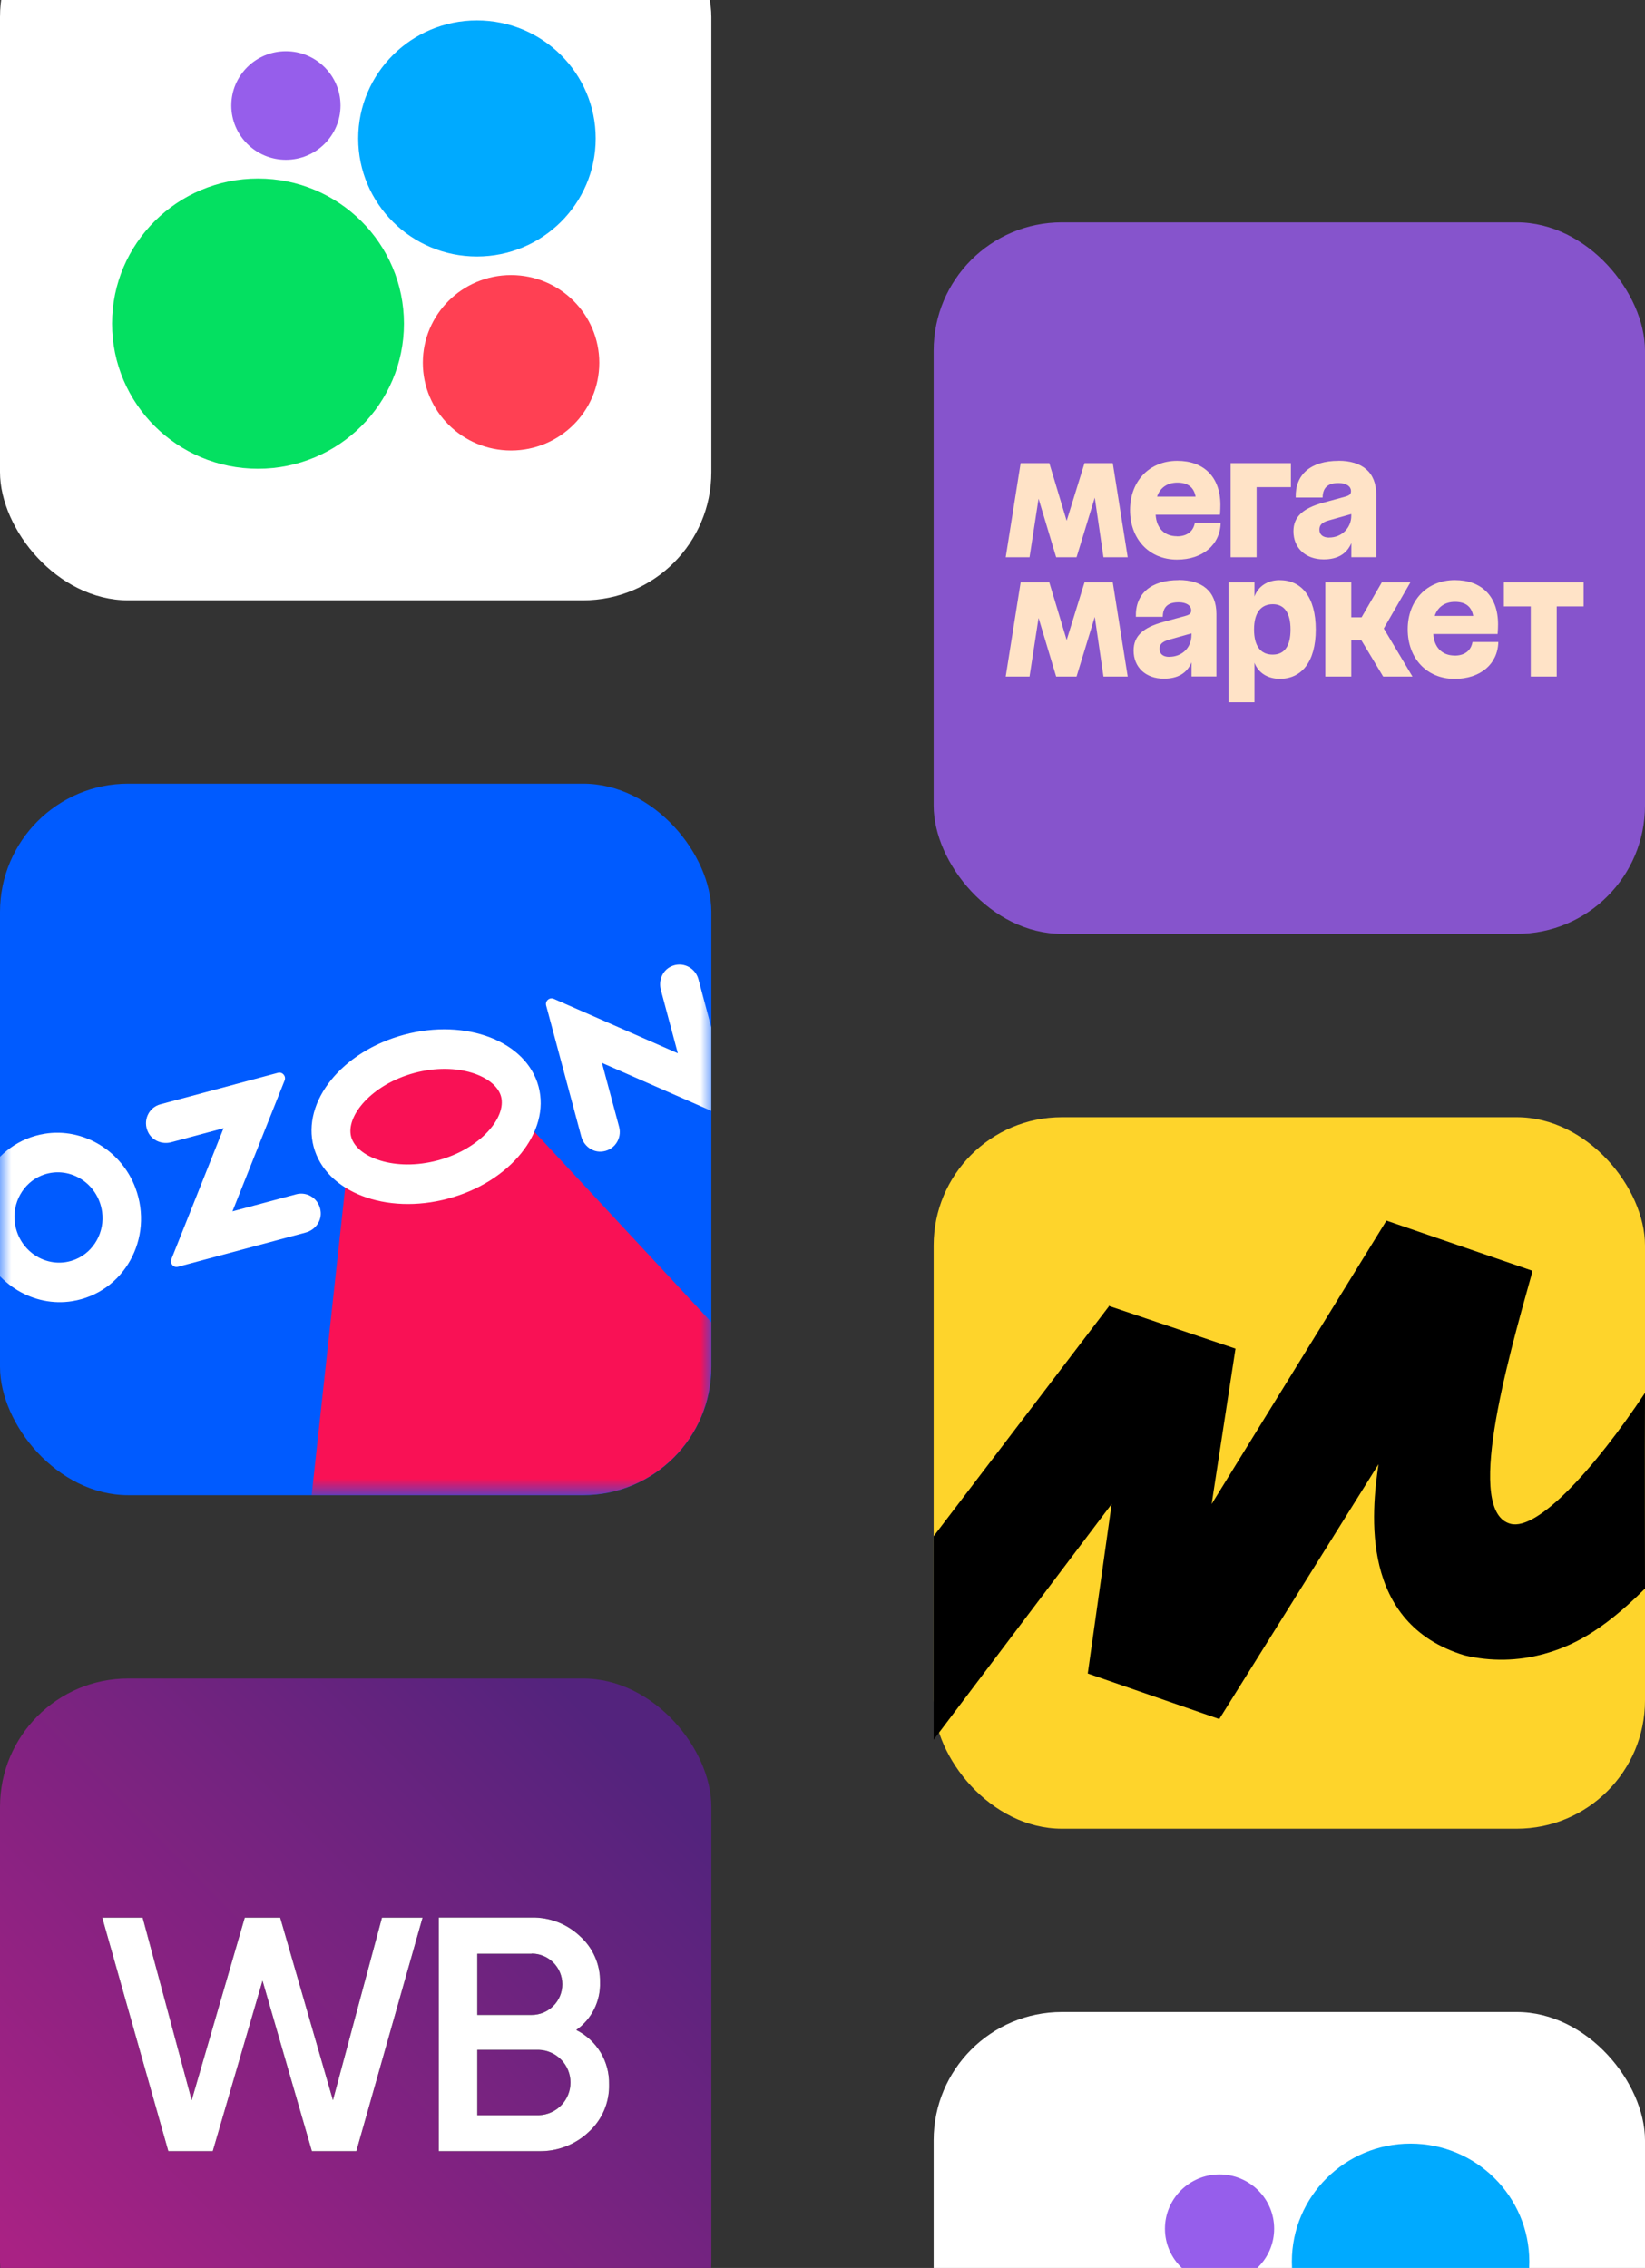 <svg width="74" height="102" viewBox="0 0 74 102" fill="none" xmlns="http://www.w3.org/2000/svg">
<rect x="0" y="0" width="74" height="102" fill="#333333" stroke="none"/>
<rect y="-5" width="32" height="32" rx="5.771" fill="white"/>
<path d="M12.861 7.187C14.218 7.187 15.318 6.094 15.318 4.745C15.318 3.397 14.218 2.304 12.861 2.304C11.505 2.304 10.405 3.397 10.405 4.745C10.405 6.094 11.505 7.187 12.861 7.187Z" fill="#965EEB"/>
<path d="M21.455 11.535C24.405 11.535 26.797 9.158 26.797 6.227C26.797 3.295 24.405 0.918 21.455 0.918C18.506 0.918 16.114 3.295 16.114 6.227C16.114 9.158 18.506 11.535 21.455 11.535Z" fill="#00AAFF"/>
<path d="M11.607 21.082C15.233 21.082 18.172 18.16 18.172 14.556C18.172 10.952 15.233 8.03 11.607 8.03C7.981 8.03 5.041 10.952 5.041 14.556C5.041 18.16 7.981 21.082 11.607 21.082Z" fill="#04E061"/>
<path d="M22.99 20.261C25.182 20.261 26.959 18.495 26.959 16.316C26.959 14.137 25.182 12.371 22.99 12.371C20.798 12.371 19.021 14.137 19.021 16.316C19.021 18.495 20.798 20.261 22.99 20.261Z" fill="#FF4053"/>
<g clip-path="url(#clip0_31_622)">
<path d="M32 35.245H0V67.245H32V35.245Z" fill="#005BFF"/>
<mask id="mask0_31_622" style="mask-type:alpha" maskUnits="userSpaceOnUse" x="0" y="35" width="32" height="33">
<path fill-rule="evenodd" clip-rule="evenodd" d="M0 35.245H32V67.245H0V35.245Z" fill="white"/>
</mask>
<g mask="url(#mask0_31_622)">
<path fill-rule="evenodd" clip-rule="evenodd" d="M15.76 51.288L15.289 49.463L18.398 47.377L22.117 47.633L22.66 49.417L39.612 67.654L13.098 75.689L15.76 51.288Z" fill="#F91155"/>
<path fill-rule="evenodd" clip-rule="evenodd" d="M3.402 56.637C2.199 57.135 0.855 56.332 0.669 55.005C0.543 54.101 1.04 53.21 1.86 52.871C3.063 52.374 4.407 53.176 4.593 54.503C4.72 55.407 4.223 56.298 3.402 56.637ZM2.014 50.989C-0.312 51.365 -1.678 53.813 -0.829 56.084C-0.201 57.765 1.528 58.797 3.248 58.519C5.574 58.144 6.94 55.695 6.092 53.424C5.463 51.743 3.735 50.711 2.014 50.989Z" fill="white"/>
<path fill-rule="evenodd" clip-rule="evenodd" d="M7.212 49.666C6.689 49.806 6.407 50.4 6.663 50.921C6.851 51.304 7.298 51.48 7.703 51.371L10.057 50.74L7.709 56.631C7.632 56.825 7.807 57.026 8.006 56.972L13.753 55.432C14.158 55.324 14.457 54.948 14.428 54.523C14.389 53.943 13.848 53.571 13.325 53.711L10.457 54.479L12.803 48.593C12.881 48.397 12.704 48.194 12.504 48.248L7.212 49.666Z" fill="white"/>
<path fill-rule="evenodd" clip-rule="evenodd" d="M30.16 43.48C29.789 43.669 29.618 44.112 29.727 44.518L30.491 47.37L24.913 44.923C24.718 44.838 24.514 45.016 24.569 45.222L26.147 51.111C26.255 51.517 26.625 51.815 27.041 51.793C27.622 51.762 27.993 51.213 27.85 50.679L27.079 47.803L32.657 50.25C32.851 50.335 33.056 50.157 33.001 49.95L31.418 44.04C31.274 43.506 30.678 43.216 30.16 43.48Z" fill="white"/>
<path fill-rule="evenodd" clip-rule="evenodd" d="M18.181 46.535C15.387 47.284 13.565 49.541 14.11 51.577C14.656 53.612 17.363 54.656 20.156 53.907C22.95 53.158 24.773 50.901 24.227 48.866C23.682 46.83 20.975 45.786 18.181 46.535ZM18.642 48.255C20.572 47.738 22.292 48.39 22.541 49.318C22.789 50.245 21.625 51.669 19.695 52.187C17.765 52.704 16.045 52.053 15.796 51.125C15.548 50.197 16.712 48.773 18.642 48.255Z" fill="white"/>
</g>
</g>
<g clip-path="url(#clip1_31_622)">
<path fill-rule="evenodd" clip-rule="evenodd" d="M32 107.487V75.489H0L1.2064e-05 107.489L4.00543e-06 107.487C4.00543e-06 107.487 -2.0504e-06 107.487 1.2064e-05 107.489L32 107.487Z" fill="url(#paint0_linear_31_622)"/>
<path fill-rule="evenodd" clip-rule="evenodd" d="M9.571 96.746H7.572L4.599 86.244H6.417L8.623 94.456L11.011 86.244H12.604L14.977 94.456L17.183 86.244H19.009L16.03 96.746H14.03L11.809 89.078L9.571 96.746ZM25.926 91.3C26.378 91.525 26.756 91.875 27.017 92.307C27.278 92.739 27.41 93.236 27.399 93.741C27.41 94.143 27.333 94.543 27.175 94.913C27.016 95.283 26.78 95.615 26.481 95.885C25.878 96.455 25.074 96.764 24.244 96.746H19.738V86.24H23.915C24.724 86.222 25.506 86.524 26.092 87.081C26.383 87.341 26.613 87.66 26.768 88.017C26.924 88.374 27 88.76 26.992 89.149C27.006 89.567 26.916 89.982 26.73 90.356C26.544 90.731 26.267 91.054 25.926 91.295V91.3ZM23.915 87.869H21.471V90.621H23.915C24.282 90.621 24.633 90.475 24.892 90.216C25.151 89.957 25.297 89.606 25.297 89.24C25.297 88.874 25.151 88.523 24.892 88.264C24.633 88.005 24.282 87.86 23.915 87.86V87.869ZM21.471 95.13H24.248C24.629 95.115 24.989 94.954 25.253 94.68C25.517 94.406 25.664 94.04 25.664 93.66C25.664 93.279 25.517 92.914 25.253 92.64C24.989 92.366 24.629 92.204 24.248 92.19H21.471V95.13Z" fill="black"/>
<path fill-rule="evenodd" clip-rule="evenodd" d="M9.571 96.746H7.572L4.599 86.244H6.417L8.623 94.456L11.011 86.244H12.604L14.977 94.456L17.183 86.244H19.009L16.03 96.746H14.03L11.809 89.078L9.571 96.746ZM25.926 91.3C26.378 91.525 26.756 91.875 27.017 92.307C27.278 92.739 27.41 93.236 27.399 93.741C27.41 94.143 27.333 94.543 27.175 94.913C27.016 95.283 26.78 95.615 26.481 95.885C25.878 96.455 25.074 96.764 24.244 96.746H19.738V86.24H23.915C24.724 86.222 25.506 86.524 26.092 87.081C26.383 87.341 26.613 87.66 26.768 88.017C26.924 88.374 27 88.76 26.992 89.149C27.006 89.567 26.916 89.982 26.73 90.356C26.544 90.731 26.267 91.054 25.926 91.295V91.3ZM23.915 87.869H21.471V90.621H23.915C24.282 90.621 24.633 90.475 24.892 90.216C25.151 89.957 25.297 89.606 25.297 89.24C25.297 88.874 25.151 88.523 24.892 88.264C24.633 88.005 24.282 87.86 23.915 87.86V87.869ZM21.471 95.13H24.248C24.629 95.115 24.989 94.954 25.253 94.68C25.517 94.406 25.664 94.04 25.664 93.66C25.664 93.279 25.517 92.914 25.253 92.64C24.989 92.366 24.629 92.204 24.248 92.19H21.471V95.13Z" fill="white"/>
</g>
<g clip-path="url(#clip2_31_622)">
<path d="M74 10H42V42H74V10Z" fill="#8654CC"/>
<path d="M55.36 25.062H56.528V21.91H58.071V20.829H55.36V25.062Z" fill="#FFE3C7"/>
<path d="M52.947 24.118C52.378 24.118 52.023 23.75 51.987 23.152H54.88C54.88 23.152 54.899 22.934 54.899 22.71C54.899 21.44 54.144 20.726 52.957 20.726C51.706 20.726 50.835 21.638 50.835 22.941C50.835 24.243 51.693 25.168 52.947 25.168C54.109 25.168 54.89 24.496 54.912 23.51H53.751C53.683 23.898 53.399 24.122 52.947 24.122V24.118ZM52.96 21.706C53.427 21.706 53.706 21.907 53.783 22.336H52.051C52.183 21.936 52.512 21.706 52.96 21.706Z" fill="#FFE3C7"/>
<path d="M48.787 20.829L47.984 23.424L47.203 20.829H45.914L45.242 25.062H46.314L46.72 22.429L47.511 25.062H48.429L49.248 22.381L49.639 25.062H50.73L50.058 20.829H48.787Z" fill="#FFE3C7"/>
<path d="M60.211 20.726C58.966 20.726 58.256 21.338 58.288 22.378H59.498C59.504 21.936 59.728 21.725 60.211 21.725C60.557 21.725 60.774 21.869 60.774 22.086C60.774 22.224 60.72 22.278 60.509 22.339L59.536 22.605C58.605 22.858 58.185 23.245 58.185 23.894C58.185 24.65 58.736 25.158 59.545 25.158C60.176 25.158 60.586 24.906 60.79 24.426V25.059H61.91V22.246C61.91 21.226 61.264 20.723 60.211 20.723V20.726ZM59.795 24.179C59.498 24.179 59.353 24.035 59.353 23.821C59.353 23.622 59.456 23.494 59.776 23.405L60.787 23.12V23.197C60.787 23.741 60.358 24.176 59.795 24.176V24.179Z" fill="#FFE3C7"/>
<path d="M67.651 26.192V27.274H68.861V30.426H70.029V27.274H71.239V26.192H67.651Z" fill="#FFE3C7"/>
<path d="M63.446 26.192H62.16L61.251 27.763H60.787V26.192H59.619V30.426H60.787V28.803H61.245L62.221 30.426H63.539L62.249 28.266L63.446 26.192Z" fill="#FFE3C7"/>
<path d="M53.021 26.09C51.776 26.09 51.066 26.701 51.097 27.741H52.307C52.313 27.299 52.538 27.088 53.021 27.088C53.366 27.088 53.584 27.232 53.584 27.45C53.584 27.587 53.529 27.642 53.318 27.702L52.346 27.968C51.414 28.221 50.995 28.608 50.995 29.258C50.995 30.013 51.545 30.522 52.355 30.522C52.986 30.522 53.395 30.275 53.6 29.789V30.422H54.72V27.61C54.72 26.589 54.074 26.086 53.021 26.086V26.09ZM52.598 29.542C52.307 29.542 52.163 29.398 52.163 29.184C52.163 28.986 52.266 28.864 52.586 28.771L53.597 28.486V28.56C53.597 29.136 53.168 29.539 52.598 29.539V29.542Z" fill="#FFE3C7"/>
<path d="M57.574 26.09C57.014 26.09 56.595 26.374 56.432 26.829V26.195H55.264V31.584H56.432V29.808C56.605 30.256 57.02 30.528 57.574 30.528C58.541 30.528 59.19 29.779 59.19 28.314C59.19 26.848 58.544 26.093 57.574 26.093V26.09ZM57.248 29.44C56.726 29.44 56.413 29.078 56.413 28.31C56.413 27.542 56.733 27.174 57.261 27.174C57.757 27.174 58.054 27.542 58.054 28.31C58.054 29.078 57.769 29.44 57.251 29.44H57.248Z" fill="#FFE3C7"/>
<path d="M48.787 26.192L47.984 28.784L47.203 26.192H45.914L45.242 30.426H46.314L46.72 27.792L47.511 30.426H48.429L49.248 27.744L49.639 30.426H50.73L50.058 26.192H48.787Z" fill="#FFE3C7"/>
<path d="M65.437 29.482C64.874 29.482 64.512 29.114 64.477 28.515H67.37C67.37 28.515 67.389 28.298 67.389 28.074C67.389 26.803 66.633 26.09 65.446 26.09C64.195 26.09 63.325 27.002 63.325 28.304C63.325 29.606 64.182 30.531 65.437 30.531C66.598 30.531 67.379 29.859 67.401 28.874H66.24C66.173 29.261 65.888 29.485 65.437 29.485V29.482ZM65.45 27.069C65.917 27.069 66.195 27.27 66.272 27.699H64.541C64.672 27.299 65.001 27.069 65.45 27.069Z" fill="#FFE3C7"/>
</g>
<rect x="42" y="50.245" width="32" height="32" rx="5.771" fill="#FED42B"/>
<path fill-rule="evenodd" clip-rule="evenodd" d="M49.907 58.721L42 69.091L42 78.245L50.007 67.644L48.933 75.265L54.849 77.313L62.011 65.854C61.696 68.017 61.151 73.016 65.878 74.448C67.06 74.731 68.293 74.708 69.464 74.382C70.634 74.056 72 73.445 74 71.445C74 71.445 73.989 64.899 74 62.645C71.694 66.111 69.159 68.848 67.955 68.533C65.907 68.003 67.74 61.442 68.915 57.26V57.145L62.369 54.896L54.505 67.644L55.579 60.654L49.85 58.721H49.907Z" fill="black"/>
<rect x="42" y="90.489" width="32" height="32" rx="5.771" fill="white"/>
<path d="M54.861 102.676C56.218 102.676 57.318 101.583 57.318 100.235C57.318 98.886 56.218 97.793 54.861 97.793C53.505 97.793 52.405 98.886 52.405 100.235C52.405 101.583 53.505 102.676 54.861 102.676Z" fill="#965EEB"/>
<path d="M63.455 107.025C66.405 107.025 68.796 104.648 68.796 101.716C68.796 98.784 66.405 96.407 63.455 96.407C60.506 96.407 58.114 98.784 58.114 101.716C58.114 104.648 60.506 107.025 63.455 107.025Z" fill="#00AAFF"/>
<defs>
<linearGradient id="paint0_linear_31_622" x1="3.251" y1="103.988" x2="28.518" y2="79.159" gradientUnits="userSpaceOnUse">
<stop stop-color="#A92284"/>
<stop offset="1" stop-color="#53237D"/>
</linearGradient>
<clipPath id="clip0_31_622">
<rect y="35.245" width="32" height="32" rx="5.771" fill="white"/>
</clipPath>
<clipPath id="clip1_31_622">
<rect y="75.489" width="32" height="32" rx="5.771" fill="white"/>
</clipPath>
<clipPath id="clip2_31_622">
<rect x="42" y="10" width="32" height="32" rx="5.771" fill="white"/>
</clipPath>
</defs>
</svg>
